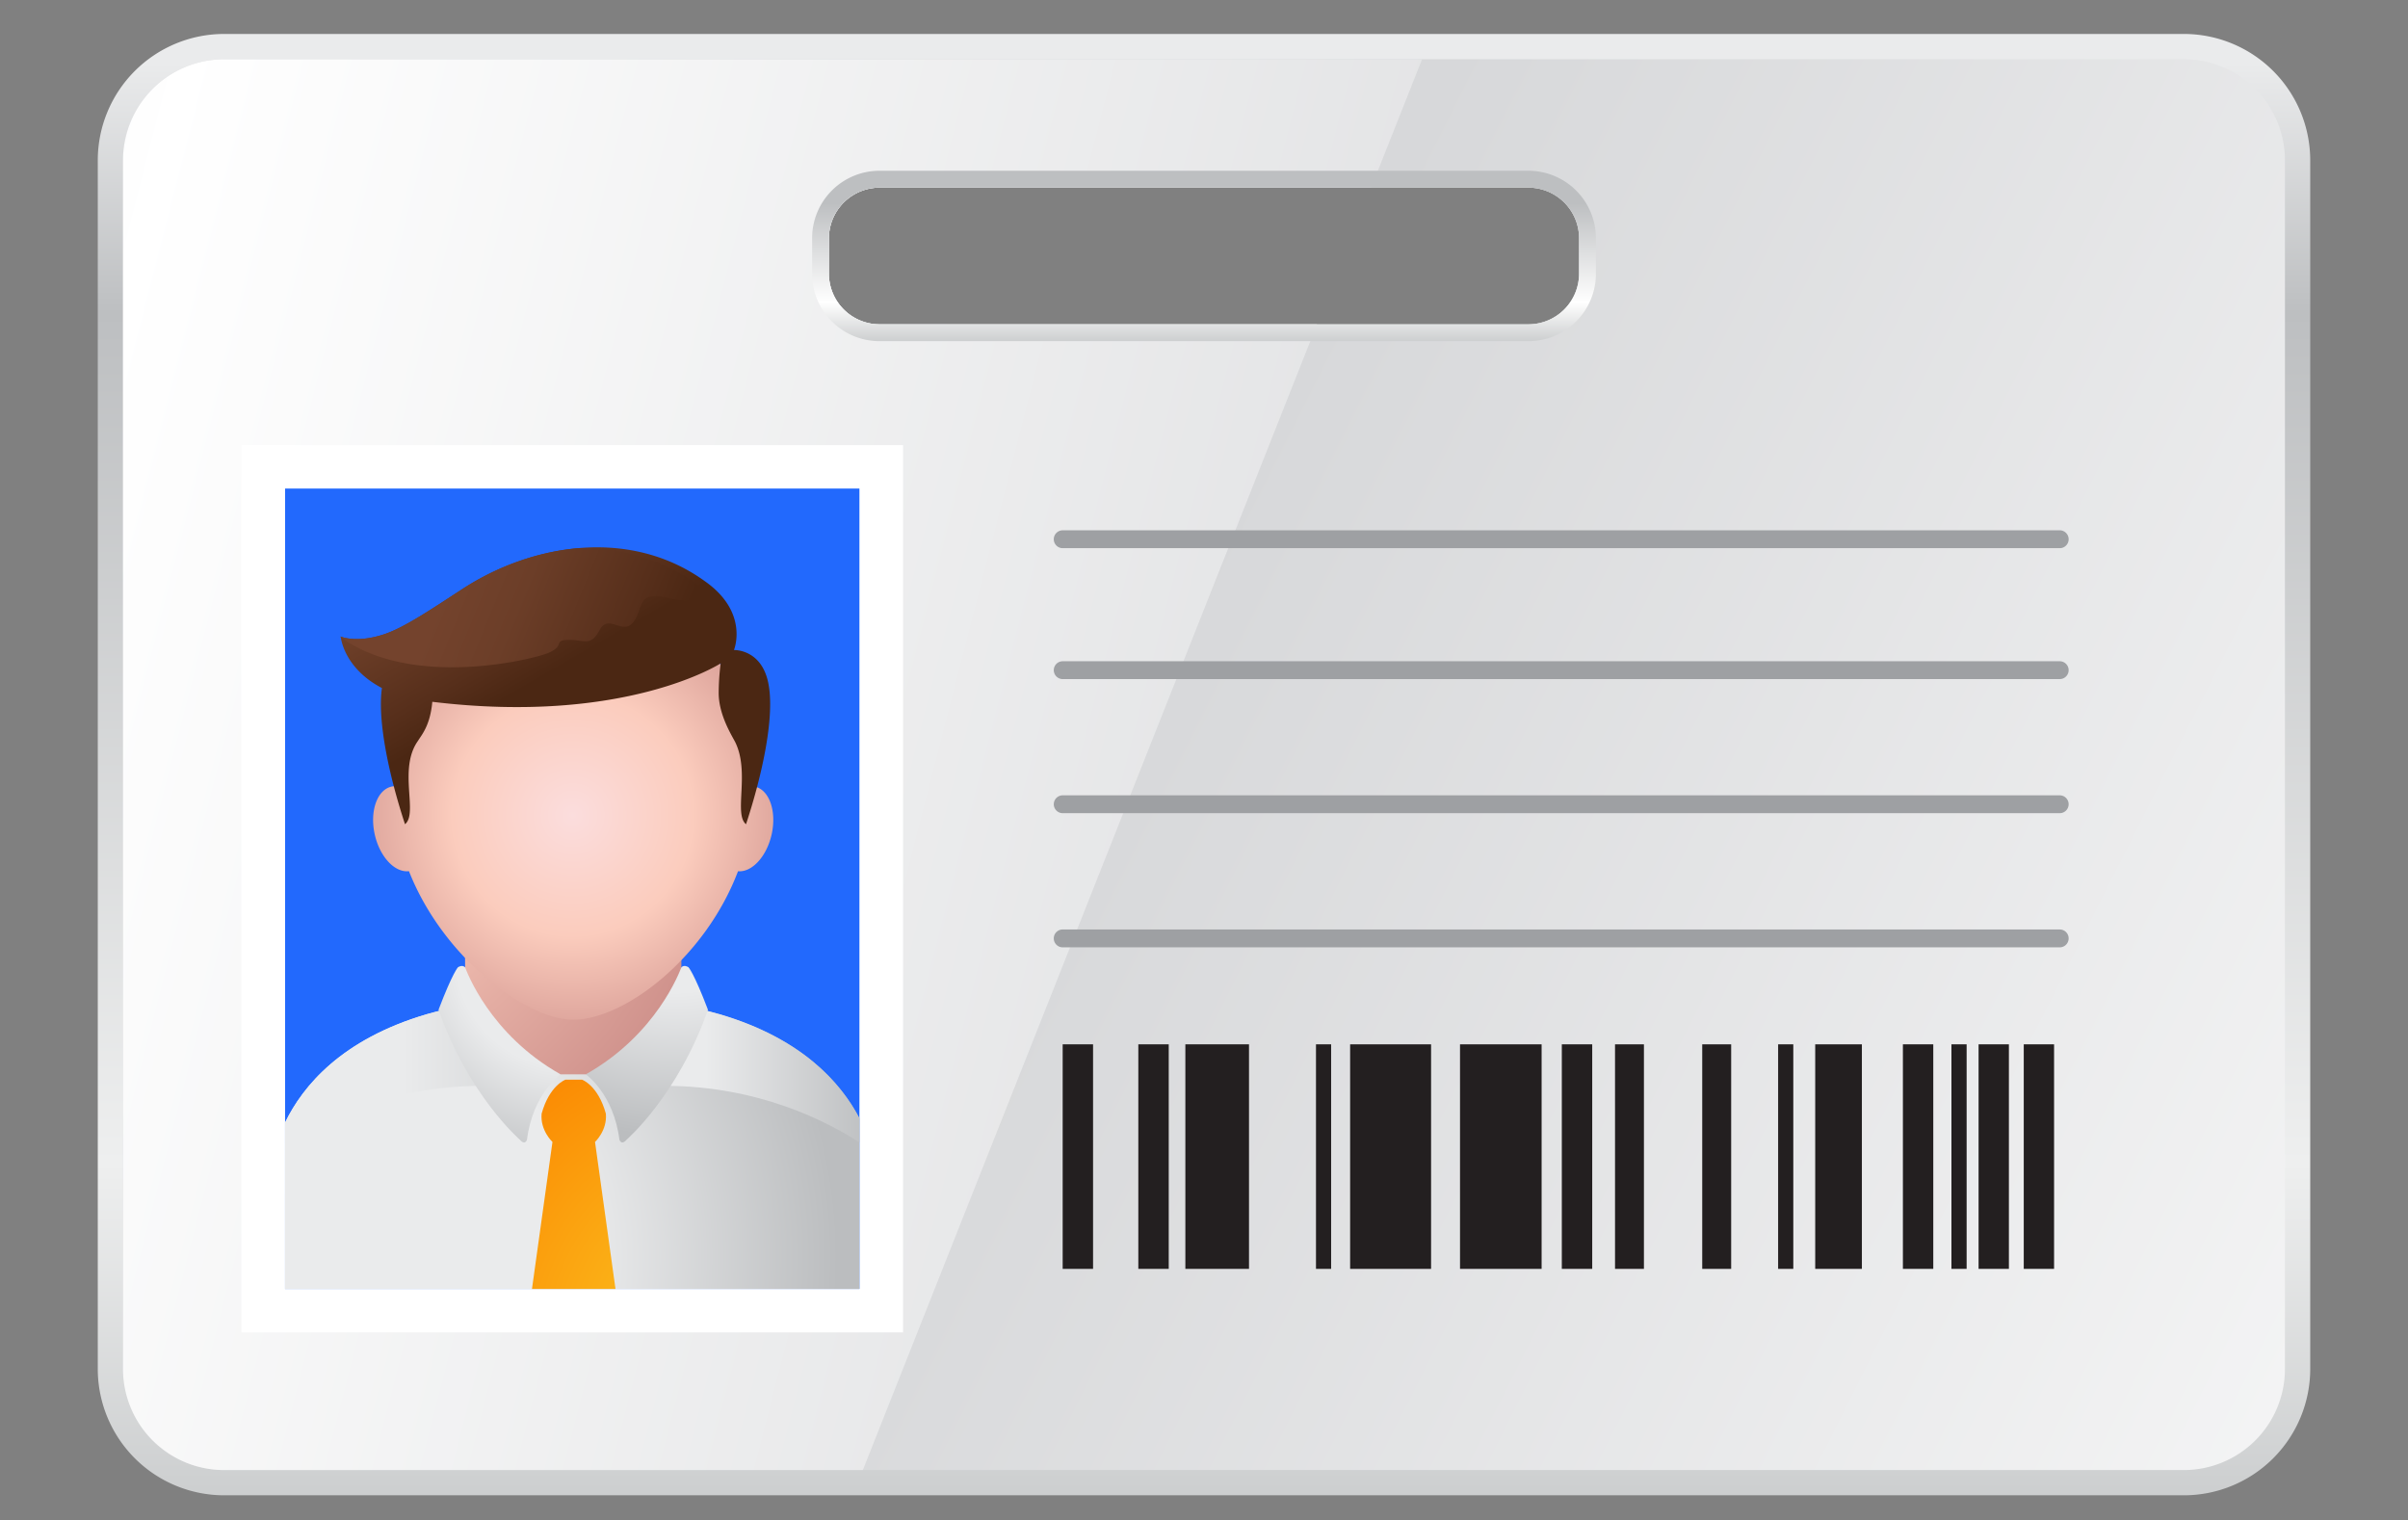 <svg xmlns="http://www.w3.org/2000/svg" xmlns:xlink="http://www.w3.org/1999/xlink" viewBox="0 0 2000 1262.4"><rect x="0" y="0" width="2000" height="1262.4" fill="#808080" stroke="none"/><defs><style>.cls-1{fill:url(#linear-gradient);}.cls-2{fill:url(#linear-gradient-2);}.cls-3{fill:url(#linear-gradient-3);}.cls-4{fill:#231f20;}.cls-5{fill:#fff;}.cls-6{fill:#2269fd;}.cls-7{fill:url(#radial-gradient);}.cls-8{fill:url(#linear-gradient-4);}.cls-9{fill:url(#linear-gradient-5);}.cls-10{fill:url(#radial-gradient-2);}.cls-11{fill:url(#radial-gradient-3);}.cls-12{fill:url(#radial-gradient-4);}.cls-13{fill:url(#radial-gradient-5);}.cls-14{fill:url(#linear-gradient-6);}.cls-15{fill:url(#linear-gradient-7);}.cls-16{fill:url(#radial-gradient-6);}.cls-17{fill:url(#linear-gradient-8);}.cls-18{fill:#9ea0a3;}</style><linearGradient id="linear-gradient" x1="1000" y1="28.2" x2="1000" y2="1246.49" gradientUnits="userSpaceOnUse"><stop offset="0.02" stop-color="#eaebec"/><stop offset="0.19" stop-color="#bdbfc1"/><stop offset="0.77" stop-color="#eeefef"/><stop offset="1" stop-color="#cccecf"/></linearGradient><linearGradient id="linear-gradient-2" x1="462.36" y1="364.45" x2="2915.09" y2="1599.05" gradientUnits="userSpaceOnUse"><stop offset="0.19" stop-color="#d7d8da"/><stop offset="0.77" stop-color="#fff"/><stop offset="1" stop-color="#e0e1e2"/></linearGradient><linearGradient id="linear-gradient-3" x1="1971.23" y1="966.8" x2="-530.78" y2="324.84" xlink:href="#linear-gradient-2"/><radialGradient id="radial-gradient" cx="287.93" cy="1043.57" r="497.93" gradientUnits="userSpaceOnUse"><stop offset="0" stop-color="#eaebec"/><stop offset="0.4" stop-color="#eaebec"/><stop offset="0.82" stop-color="#bbbdbf"/><stop offset="1" stop-color="#bbbdbf"/></radialGradient><linearGradient id="linear-gradient-4" x1="449.05" y1="893.35" x2="791.58" y2="893.35" xlink:href="#radial-gradient"/><linearGradient id="linear-gradient-5" x1="115.28" y1="893.87" x2="664.53" y2="893.87" xlink:href="#radial-gradient"/><radialGradient id="radial-gradient-2" cx="686.98" cy="1057.75" r="3.8" gradientTransform="matrix(97.47, 0, 0, -97.47, -66703.25, 103758.12)" gradientUnits="userSpaceOnUse"><stop offset="0" stop-color="#fddec6"/><stop offset="0.26" stop-color="#fbccbd"/><stop offset="1" stop-color="#cb8c87"/></radialGradient><radialGradient id="radial-gradient-3" cx="702.53" cy="1054.51" r="3.8" gradientTransform="translate(43937.99 66035.45) rotate(180) scale(61.87)" xlink:href="#radial-gradient"/><radialGradient id="radial-gradient-4" cx="687.88" cy="1056.39" r="3.79" gradientTransform="matrix(75.57, 0, 0, -75.57, -51422.19, 80540.51)" xlink:href="#radial-gradient"/><radialGradient id="radial-gradient-5" cx="685.05" cy="1055.63" r="3.8" gradientTransform="matrix(58.43, 0, 0, -58.43, -39551.99, 62357.79)" gradientUnits="userSpaceOnUse"><stop offset="0" stop-color="#fbdddd"/><stop offset="0.45" stop-color="#fbccbd"/><stop offset="1" stop-color="#cb8c87"/></radialGradient><linearGradient id="linear-gradient-6" x1="695.58" y1="1071.14" x2="699.38" y2="1071.14" gradientTransform="matrix(-27.19, -47.07, -47.07, 27.19, 69784.96, 4177.75)" gradientUnits="userSpaceOnUse"><stop offset="0" stop-color="#4b2713"/><stop offset="0.16" stop-color="#572f1b"/><stop offset="0.5" stop-color="#6c3e28"/><stop offset="0.73" stop-color="#74432d"/><stop offset="1" stop-color="#74432d"/></linearGradient><linearGradient id="linear-gradient-7" x1="699.14" y1="1065.86" x2="702.94" y2="1065.86" gradientTransform="matrix(-64.35, -26.29, -26.29, 64.35, 73559.69, -49646.13)" xlink:href="#linear-gradient-6"/><radialGradient id="radial-gradient-6" cx="613.76" cy="1112.33" r="288" gradientUnits="userSpaceOnUse"><stop offset="0" stop-color="#fbb916"/><stop offset="0.4" stop-color="#fbaf16"/><stop offset="1" stop-color="#fb8500"/></radialGradient><linearGradient id="linear-gradient-8" x1="1000.02" y1="141.82" x2="1000.02" y2="283.87" gradientUnits="userSpaceOnUse"><stop offset="0.19" stop-color="#bdbfc1"/><stop offset="0.77" stop-color="#fff"/><stop offset="1" stop-color="#cccecf"/></linearGradient></defs><g id="id-card"><path class="cls-1" d="M1813.79,28.2H186.13A105,105,0,0,0,81.21,133.1V1137a105,105,0,0,0,104.92,104.89H1813.79a105,105,0,0,0,105-104.89V133.1A105,105,0,0,0,1813.79,28.2ZM1311.56,227.37a42.14,42.14,0,0,1-42,42H730.44a42.15,42.15,0,0,1-42-42V197.82a42.16,42.16,0,0,1,42-42h539.12a42.14,42.14,0,0,1,42,42Z"/><path class="cls-2" d="M1813.79,49.19H186.08a84,84,0,0,0-83.92,83.91V1137a84,84,0,0,0,83.92,83.92H1813.79a84,84,0,0,0,84-83.92V133.1A84,84,0,0,0,1813.79,49.19ZM1311.56,227.37a42.14,42.14,0,0,1-42,42H730.44a42.15,42.15,0,0,1-42-42V197.82a42.16,42.16,0,0,1,42-42h539.12a42.14,42.14,0,0,1,42,42Z"/><path class="cls-3" d="M102.16,133.1V1137a84,84,0,0,0,83.92,83.92H716.65l377.18-951.54H730.44a42.15,42.15,0,0,1-42-42V197.82a42.16,42.16,0,0,1,42-42h408.41l42.27-106.6h-995A84,84,0,0,0,102.16,133.1Z"/><rect class="cls-4" x="882.62" y="867.34" width="25.24" height="186.49"/><rect class="cls-4" x="945.45" y="867.34" width="25.26" height="186.49"/><rect class="cls-4" x="984.52" y="867.34" width="52.86" height="186.49"/><rect class="cls-4" x="1093.01" y="867.34" width="12.58" height="186.49"/><rect class="cls-4" x="1476.85" y="867.34" width="12.6" height="186.49"/><rect class="cls-4" x="1620.8" y="867.34" width="12.61" height="186.49"/><polygon class="cls-4" points="1163.33 867.35 1121.37 867.35 1121.37 1053.84 1163.33 1053.84 1174.25 1053.84 1188.6 1053.84 1188.6 867.35 1174.25 867.35 1163.33 867.35"/><polygon class="cls-4" points="1255.19 867.35 1212.64 867.35 1212.64 1053.84 1255.19 1053.84 1265.51 1053.84 1280.41 1053.84 1280.41 867.35 1265.51 867.35 1255.19 867.35"/><rect class="cls-4" x="1297.19" y="867.34" width="25.25" height="186.49"/><polygon class="cls-4" points="1358.77 867.35 1347.99 867.35 1345.39 867.35 1341.38 867.35 1341.38 1053.84 1345.39 1053.84 1347.99 1053.84 1358.77 1053.84 1359.29 1053.84 1365.39 1053.84 1365.39 867.35 1359.29 867.35 1358.77 867.35"/><polygon class="cls-4" points="1431.2 867.35 1420.42 867.35 1417.82 867.35 1413.81 867.35 1413.81 1053.84 1417.82 1053.84 1420.42 1053.84 1431.2 1053.84 1431.72 1053.84 1437.85 1053.84 1437.85 867.35 1431.72 867.35 1431.2 867.35"/><polygon class="cls-4" points="1509.24 867.35 1507.65 867.35 1507.65 1053.84 1509.24 1053.84 1534.5 1053.84 1546.42 1053.84 1546.42 867.35 1534.5 867.35 1509.24 867.35"/><rect class="cls-4" x="1580.48" y="867.34" width="25.23" height="186.49"/><rect class="cls-4" x="1643.34" y="867.34" width="25.18" height="186.49"/><rect class="cls-4" x="1680.86" y="867.34" width="25.18" height="186.49"/><rect class="cls-5" x="200.49" y="369.69" width="549.55" height="736.89"/><rect class="cls-6" x="236.77" y="405.76" width="477.04" height="664.72"/><path class="cls-7" d="M236.77,1070.48h477V928.67C691.14,885.55,632.93,828,483.1,828h-14c-46.53,0-84.19,5.46-114.72,14.34-70.67,20.81-102.81,59.53-117.59,89.91Z"/><path class="cls-8" d="M713.81,928.74c-15.59-29.81-48.11-66.43-116-86.41-5.65-1.58-11.65-3.07-17.72-4.51-7.35,14.66-16.61,35.34-28,64,78.17,0,135.28,29.86,161.73,47Z"/><path class="cls-9" d="M236.77,949.92c25.79-16.93,83.73-48.06,163.32-48.06-11.36-28.7-20.59-49.38-27.94-64-6.17,1.44-12.13,2.93-17.79,4.51-70.67,20.81-102.81,59.53-117.59,89.91Z"/><polygon class="cls-10" points="565.92 860.35 556.94 880.25 533.97 892.26 476.08 892.26 425.54 892.26 394.28 884.11 386.28 862.19 386.28 764.95 565.92 764.95 565.92 860.35"/><path class="cls-11" d="M465.59,892.26s-23.11,16-27.9,54.35c-2,5-5.86,0-5.86,0s-42.68-36.78-67.6-108c11.73-30.83,16.14-35.27,16.14-35.27s3.38-2.45,5.91,0C387.75,807.05,406.82,859.19,465.59,892.26Z"/><path class="cls-12" d="M486.54,892.26s23.14,16,27.93,54.35c2.07,5,5.88,0,5.88,0S563,909.83,588,838.6c-11.74-30.83-16.17-35.27-16.17-35.27s-3.43-2.45-5.87,0C564.43,807.05,545.36,859.19,486.54,892.26Z"/><path class="cls-13" d="M627.07,653.32A9.28,9.28,0,0,0,625,653c-2.56-100.74-68.19-181.47-148.9-181.47S329.78,552.27,327.24,653a9.22,9.22,0,0,0-2.14.31c-12,2.79-18.21,20.67-13.79,40,4.25,18.57,16.74,31.64,28.36,30.22,28.27,72,97.3,123.33,136.41,123.33,42.71,0,109.68-51.35,136.89-123.27,11.53,1,23.65-12,27.87-30.28C645.25,674,639.08,656.11,627.07,653.32Z"/><path class="cls-14" d="M638,566.68c-5.94-27.82-28.41-26.81-28.41-26.81s12.85-31.05-23.92-57c-61.59-44.71-142.94-31.74-201.3,6.12-24.65,16-47.91,31.92-65,37.66-23.39,7.86-36.39,2-36.39,2s2,25.9,34.22,42.78c-3.93,28.51,6.69,75.18,19.18,113.1,11.22-9-6-46,10.89-69.4,2.75-4.64,10-12.3,11.79-32.27,160.22,19.43,239.51-31.93,239.51-31.93a199.73,199.73,0,0,0-1.66,24.54c0,18.29,10.9,35.31,13.72,40.86,12.43,25.12-1.46,59.84,9,68.2C632.85,644.47,644,594.52,638,566.68Z"/><path class="cls-15" d="M455.25,542.33c14.67-6.16,3.75-10.5,16.63-10.9s18.52,6.17,26.09-8.09,19,4.71,28-6.61,1.89-26.62,29.4-20,30.88-5.69,21.88-12.83a163.72,163.72,0,0,0-98.19-28.5c-33.69,3.18-66.84,15.46-94.72,33.62-24.65,16-47.91,31.92-65,37.66-23.39,7.86-36.39,2-36.39,2l0,.48C342.51,572.39,442.66,547.64,455.25,542.33Z"/><path class="cls-16" d="M441.84,1070.48h69.37l-17-122.05s10.29-9.58,9-23.52c-6.53-23.57-19.75-28.2-19.75-28.2H469.64s-13.24,4.63-19.79,28.2c-1.31,13.94,9,23.52,9,23.52Z"/><path class="cls-17" d="M1269.51,141.82H730.44a56,56,0,0,0-55.92,56v29.51a55.94,55.94,0,0,0,55.92,56h539.07a56,56,0,0,0,56-56V197.86A56.07,56.07,0,0,0,1269.51,141.82Zm42,85.55a42.14,42.14,0,0,1-42,42H730.44a42.15,42.15,0,0,1-42-42V197.82a42.16,42.16,0,0,1,42-42h539.12a42.14,42.14,0,0,1,42,42Z"/><path class="cls-18" d="M882.38,564H1711a7.41,7.41,0,0,0,0-14.81H882.38a7.41,7.41,0,0,0,0,14.81Z"/><path class="cls-18" d="M882.38,455.27H1711a7.42,7.42,0,0,0,0-14.83H882.38a7.42,7.42,0,0,0,0,14.83Z"/><path class="cls-18" d="M882.38,675.36H1711a7.41,7.41,0,0,0,0-14.81H882.38a7.41,7.41,0,0,0,0,14.81Z"/><path class="cls-18" d="M882.38,786.78H1711a7.42,7.42,0,0,0,0-14.83H882.38a7.42,7.42,0,0,0,0,14.83Z"/></g></svg>